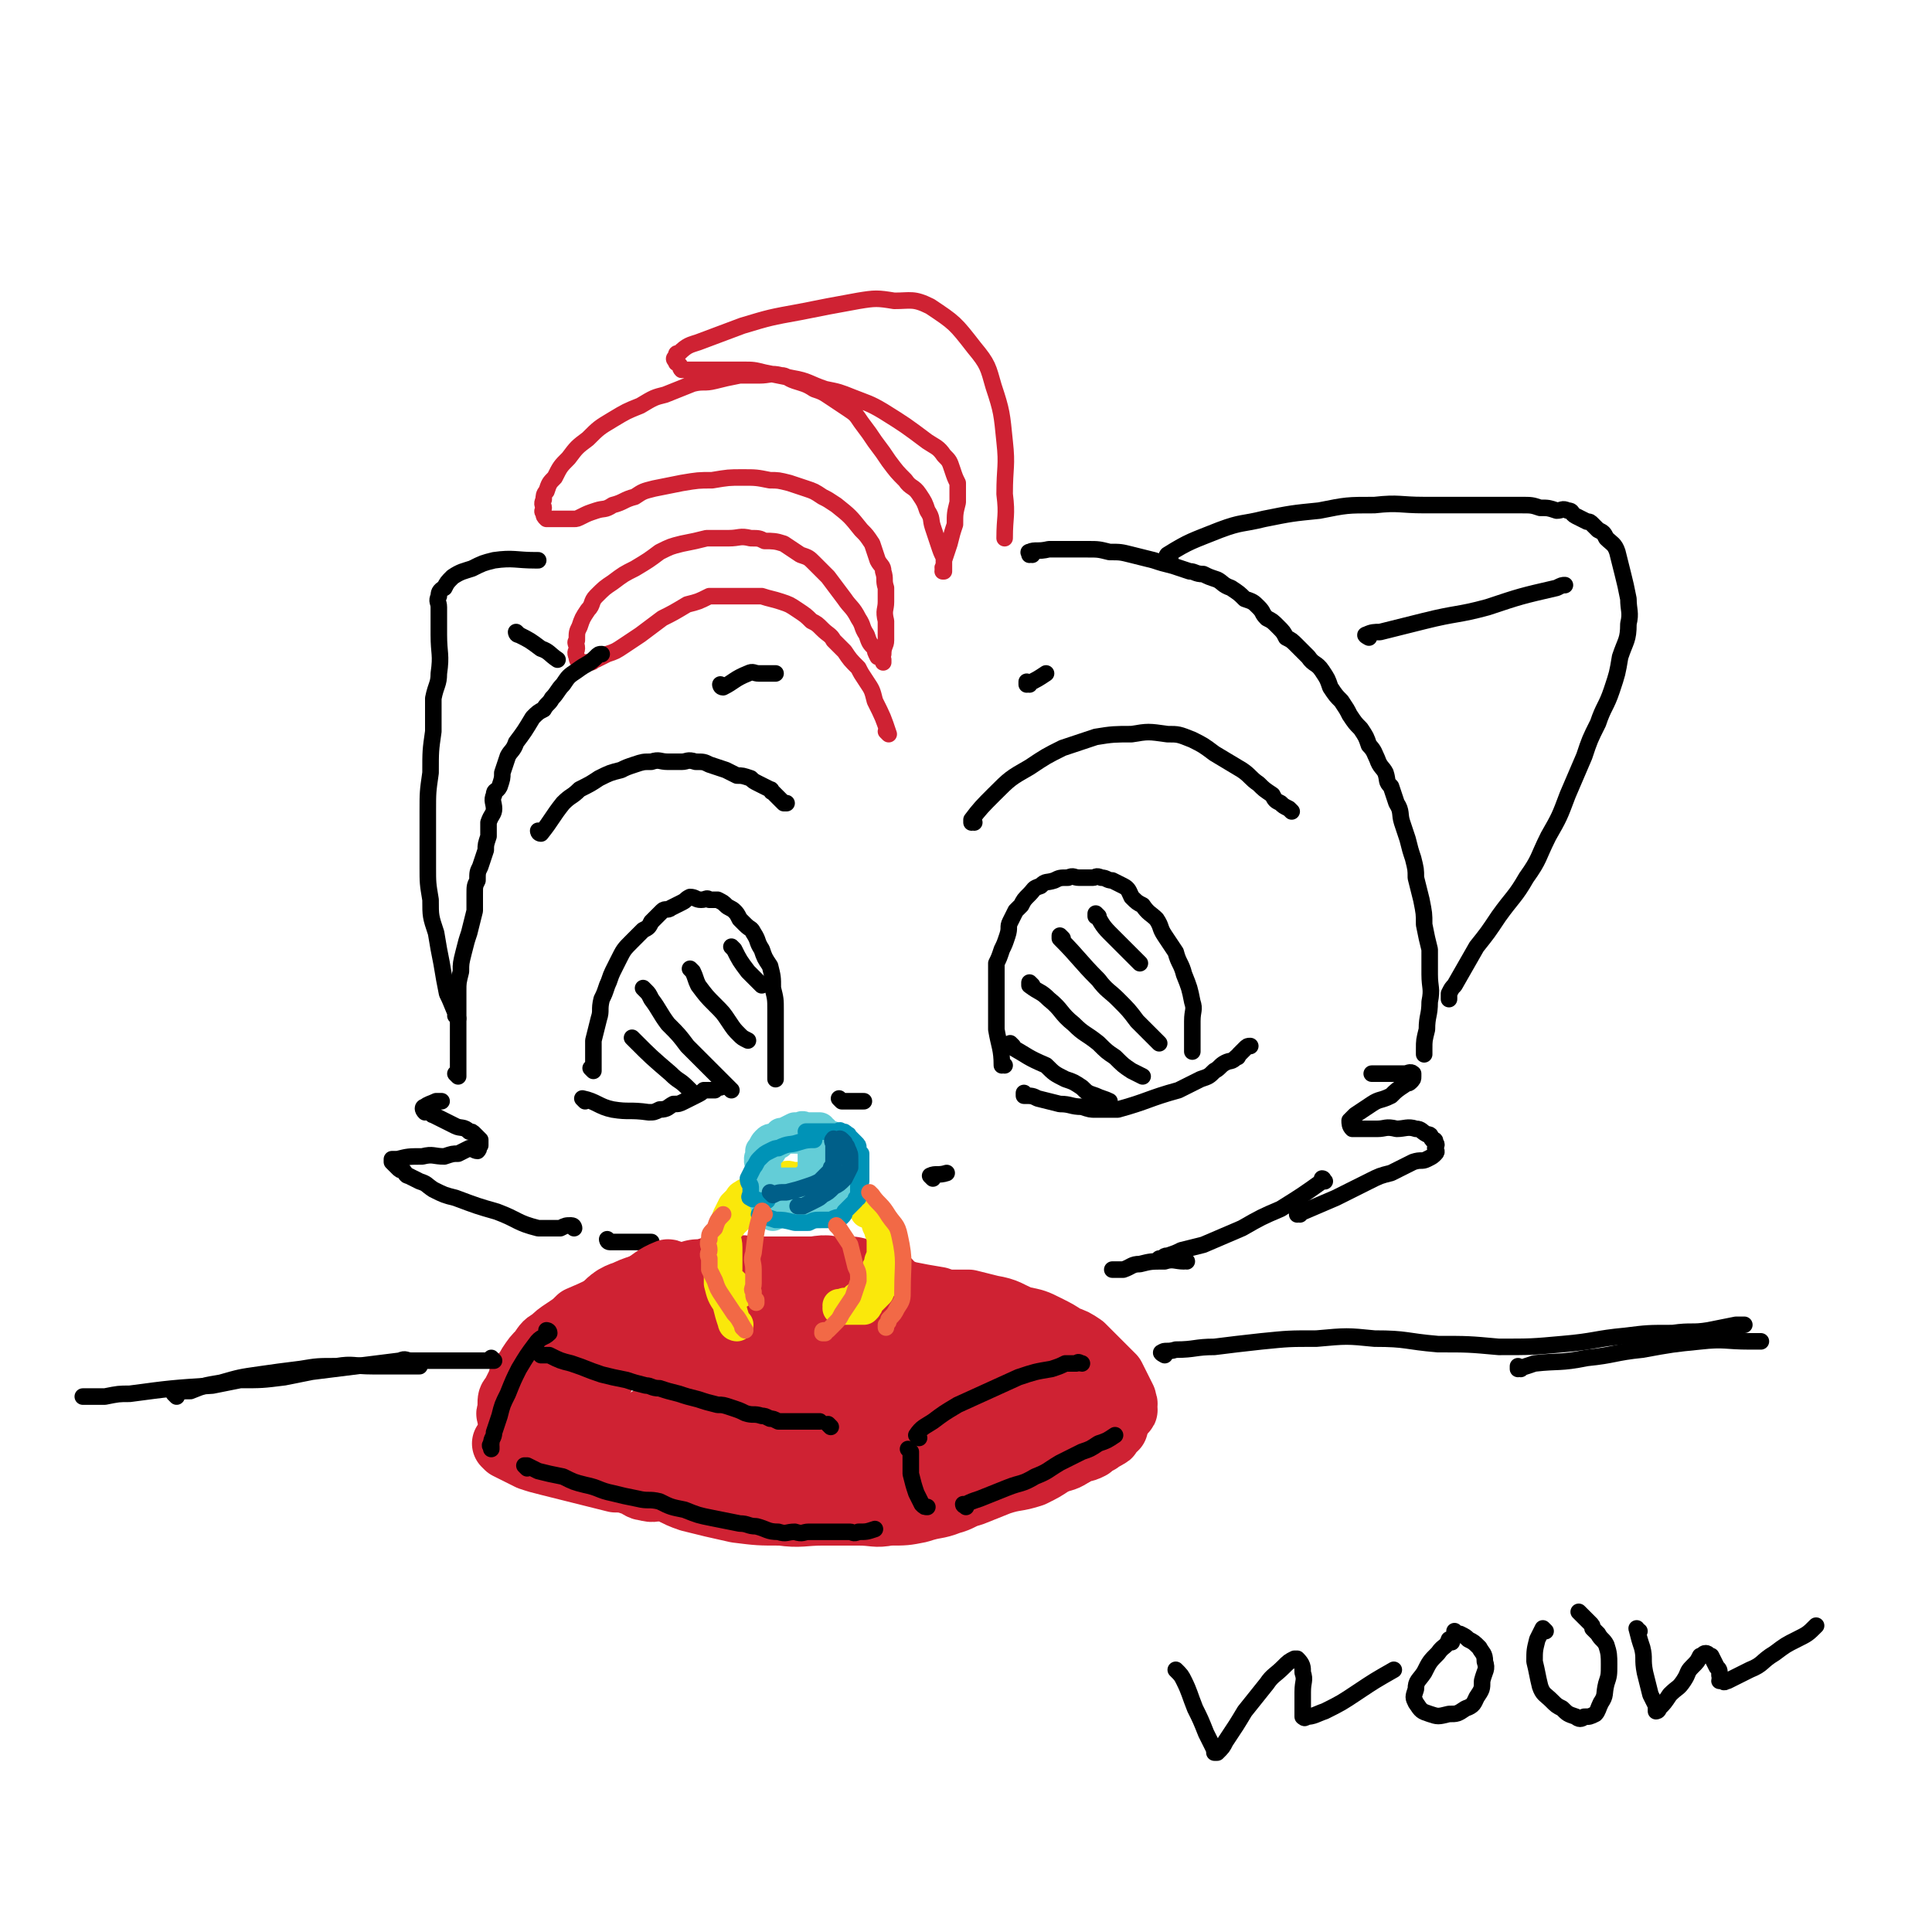 <svg viewBox='0 0 700 700' version='1.1' xmlns='http://www.w3.org/2000/svg' xmlns:xlink='http://www.w3.org/1999/xlink'><g fill='none' stroke='rgb(0,0,0)' stroke-width='6' stroke-linecap='round' stroke-linejoin='round'><path d='M353,298c0,0 -1,-1 -1,-1 0,0 0,0 0,1 0,0 0,0 0,0 1,0 0,0 0,-1 3,-4 4,-5 8,-9 6,-6 6,-6 13,-10 6,-4 6,-4 12,-7 6,-2 6,-2 12,-4 6,-1 7,-1 13,-1 6,-1 6,-1 13,0 4,0 4,0 9,2 4,2 4,2 8,5 5,3 5,3 10,6 3,2 3,3 6,5 2,2 2,2 5,4 1,2 1,2 3,3 1,1 1,1 3,2 0,0 0,0 1,1 '/><path d='M372,397c0,0 -1,-1 -1,-1 0,0 0,0 0,1 0,0 0,0 0,0 3,0 3,0 5,1 4,1 4,1 8,2 4,0 4,1 8,1 3,1 3,1 5,1 4,0 4,0 8,0 11,-3 11,-4 22,-7 4,-2 4,-2 8,-4 3,-1 3,-1 5,-3 2,-1 2,-2 4,-3 2,-1 2,0 4,-2 1,0 0,0 1,-1 1,-1 1,-1 2,-2 1,-1 1,-1 2,-1 '/><path d='M364,386c0,0 -1,-1 -1,-1 0,0 1,1 0,1 0,-6 -1,-7 -2,-13 0,-4 0,-4 0,-7 0,-3 0,-3 0,-6 0,-3 0,-3 0,-6 0,-2 0,-2 0,-5 1,-2 1,-2 2,-5 1,-2 1,-2 2,-5 1,-3 0,-3 1,-5 1,-2 1,-2 2,-4 1,-1 1,-1 2,-2 1,-2 1,-2 3,-4 2,-2 1,-2 4,-3 2,-2 2,-1 5,-2 2,-1 2,-1 5,-1 2,-1 2,0 4,0 2,0 2,0 5,0 1,0 1,-1 3,0 2,0 2,1 4,1 2,1 2,1 4,2 2,1 2,2 3,4 2,2 2,2 4,3 2,3 3,3 5,5 2,3 1,3 3,6 2,3 2,3 4,6 1,4 2,4 3,8 2,5 2,5 3,10 1,3 0,3 0,7 0,3 0,3 0,6 0,2 0,2 0,3 0,1 0,1 0,2 '/><path d='M367,379c0,0 -1,-1 -1,-1 0,0 0,0 0,1 0,0 0,0 0,0 7,4 6,4 13,7 3,3 3,3 7,5 3,1 3,1 6,3 2,2 2,2 5,3 2,1 3,1 5,2 '/><path d='M374,357c0,0 -1,-1 -1,-1 0,0 0,0 0,1 0,0 0,0 0,0 4,3 4,2 7,5 5,4 4,5 9,9 4,4 4,3 9,7 3,3 3,3 6,5 3,3 3,3 6,5 2,1 2,1 4,2 '/><path d='M385,340c0,0 -1,-1 -1,-1 0,0 0,0 0,1 0,0 0,0 0,0 7,7 7,8 14,15 3,4 4,4 7,7 4,4 4,4 7,8 3,3 3,3 6,6 1,1 1,1 2,2 '/><path d='M398,332c0,0 -1,-1 -1,-1 0,0 0,0 0,1 0,0 0,0 0,0 1,0 0,-1 0,-1 2,3 2,4 5,7 4,4 4,4 8,8 1,1 1,1 3,3 '/><path d='M373,248c0,0 -1,-1 -1,-1 0,0 0,1 0,1 4,-2 4,-2 7,-4 '/><path d='M305,399c0,0 -1,-1 -1,-1 0,0 0,0 1,1 0,0 0,0 0,0 0,0 -1,-1 -1,-1 0,0 0,0 1,1 0,0 0,0 0,0 3,0 3,0 6,0 1,0 1,0 2,0 '/><path d='M212,399c0,0 -1,-1 -1,-1 0,0 0,0 1,1 0,0 0,0 0,0 0,0 -1,-1 -1,-1 5,1 6,3 11,4 6,1 6,0 13,1 2,0 2,0 4,-1 3,0 3,-1 5,-2 2,0 2,0 4,-1 2,-1 2,-1 4,-2 2,-1 2,-1 3,-2 2,0 2,0 4,0 1,-1 1,-1 2,-1 0,0 0,0 0,0 '/><path d='M196,302c0,0 -1,-1 -1,-1 0,0 0,0 1,1 0,0 0,0 0,0 0,0 -1,-1 -1,-1 0,0 0,1 1,1 4,-5 4,-6 8,-11 3,-3 3,-2 6,-5 4,-2 4,-2 7,-4 4,-2 4,-2 8,-3 2,-1 2,-1 5,-2 3,-1 3,-1 6,-1 3,-1 3,0 6,0 2,0 2,0 5,0 2,0 2,-1 5,0 3,0 3,0 5,1 3,1 3,1 6,2 2,1 2,1 4,2 2,0 2,0 5,1 1,1 1,1 3,2 2,1 2,1 4,2 1,0 0,1 1,1 1,1 1,1 2,2 1,1 1,1 2,2 0,0 0,0 1,0 '/><path d='M215,388c0,0 -1,-1 -1,-1 0,0 0,0 1,1 0,0 0,0 0,0 0,-6 0,-6 0,-11 1,-4 1,-4 2,-8 1,-3 0,-3 1,-7 1,-2 1,-2 2,-5 1,-2 1,-3 2,-5 1,-2 1,-2 2,-4 2,-4 2,-4 5,-7 2,-2 2,-2 4,-4 2,-1 2,-1 3,-3 2,-2 2,-2 4,-4 1,-1 2,0 3,-1 2,-1 2,-1 4,-2 2,-1 1,-1 3,-2 2,0 2,1 4,1 2,0 2,-1 3,0 2,0 2,0 3,0 2,1 2,1 3,2 1,1 2,1 3,2 1,1 1,1 2,3 1,1 1,1 2,2 2,2 2,1 3,3 2,3 1,3 3,6 1,3 1,3 3,6 1,4 1,4 1,8 1,4 1,4 1,8 0,5 0,5 0,10 0,4 0,4 0,8 0,3 0,3 0,5 0,1 0,1 0,2 0,0 0,0 0,0 '/><path d='M230,377c0,0 -1,-1 -1,-1 0,0 0,0 1,1 0,0 0,0 0,0 6,6 6,6 13,12 3,3 3,2 6,5 1,1 1,1 2,2 '/><path d='M234,359c0,0 -1,-1 -1,-1 0,0 0,0 1,1 1,1 1,1 2,3 3,4 3,5 6,9 4,4 4,4 7,8 4,4 4,4 8,8 2,2 2,2 4,4 2,2 2,2 4,4 '/><path d='M251,352c0,0 -1,-1 -1,-1 0,0 0,0 1,1 0,0 0,0 0,0 1,2 1,3 2,5 3,4 3,4 6,7 3,3 3,3 5,6 2,3 2,3 4,5 1,1 1,1 3,2 '/><path d='M266,344c0,0 -1,-1 -1,-1 0,0 0,0 1,1 2,4 2,4 5,8 2,2 2,2 5,5 '/><path d='M262,249c0,0 -1,-1 -1,-1 0,0 0,0 1,1 0,0 0,0 0,0 0,0 -1,-1 -1,-1 0,0 0,1 1,1 4,-2 4,-3 9,-5 2,-1 2,0 4,0 3,0 3,0 5,0 0,0 0,0 1,0 '/></g>
<g fill='none' stroke='rgb(207,34,51)' stroke-width='6' stroke-linecap='round' stroke-linejoin='round'><path d='M322,266c0,0 -1,-1 -1,-1 0,0 0,0 1,1 0,0 0,0 0,0 -2,-6 -2,-6 -5,-12 -1,-4 -1,-4 -3,-7 -2,-3 -2,-3 -3,-5 -3,-3 -3,-3 -5,-6 -2,-2 -2,-2 -4,-4 -1,-2 -2,-2 -4,-4 -2,-2 -2,-2 -4,-3 -2,-2 -2,-2 -5,-4 -3,-2 -3,-2 -6,-3 -3,-1 -4,-1 -7,-2 -3,0 -4,0 -7,0 -3,0 -3,0 -6,0 -3,0 -3,0 -6,0 -4,2 -4,2 -8,3 -5,3 -5,3 -9,5 -4,3 -4,3 -8,6 -3,2 -3,2 -6,4 -3,2 -3,2 -6,3 -2,1 -2,1 -4,2 -1,0 -1,1 -2,1 -1,0 -1,0 -2,0 -1,0 -1,0 -2,0 0,0 0,0 0,0 -1,-1 -1,-1 -1,-2 -1,-2 0,-2 0,-3 0,-2 -1,-2 0,-3 0,-3 0,-3 1,-5 1,-3 1,-3 3,-6 2,-2 1,-3 3,-5 3,-3 3,-3 6,-5 4,-3 4,-3 8,-5 5,-3 5,-3 9,-6 4,-2 4,-2 8,-3 5,-1 5,-1 9,-2 4,0 4,0 8,0 4,0 4,-1 8,0 3,0 3,0 5,1 3,0 4,0 7,1 3,2 3,2 6,4 3,1 3,1 5,3 3,3 3,3 5,5 3,4 3,4 6,8 2,3 3,3 5,7 2,3 1,3 3,6 1,3 1,3 3,5 0,1 0,1 1,3 1,0 1,0 2,1 0,1 0,1 0,1 0,0 0,0 0,0 0,-2 -1,-2 0,-3 0,-3 1,-3 1,-5 0,-4 0,-4 0,-7 -1,-4 0,-4 0,-7 0,-2 0,-2 0,-5 -1,-3 0,-3 -1,-6 0,-2 -1,-2 -2,-4 -1,-3 -1,-3 -2,-6 -2,-3 -2,-3 -4,-5 -4,-5 -4,-5 -9,-9 -3,-2 -3,-2 -5,-3 -3,-2 -3,-2 -6,-3 -3,-1 -3,-1 -6,-2 -4,-1 -4,-1 -7,-1 -5,-1 -5,-1 -10,-1 -5,0 -5,0 -11,1 -5,0 -5,0 -11,1 -5,1 -5,1 -10,2 -4,1 -4,1 -7,3 -4,1 -4,2 -8,3 -3,2 -3,1 -6,2 -3,1 -3,1 -5,2 -2,1 -2,1 -3,1 -2,0 -2,0 -3,0 -1,0 -1,0 -2,0 -1,0 -1,0 -2,0 -1,0 -1,0 -1,0 -1,0 -2,0 -2,0 -1,-1 -1,-1 -1,-2 -1,-1 0,-1 0,-2 0,-1 -1,-1 0,-3 0,-1 0,-2 1,-3 1,-3 1,-3 3,-5 2,-4 2,-4 5,-7 3,-4 3,-4 7,-7 4,-4 4,-4 9,-7 5,-3 5,-3 10,-5 5,-3 5,-3 9,-4 5,-2 5,-2 10,-4 4,-1 4,0 8,-1 4,-1 4,-1 9,-2 4,0 4,0 7,0 4,0 4,-1 8,0 2,0 2,1 5,2 3,1 4,1 7,3 3,1 3,1 6,3 3,2 3,2 6,4 3,2 3,2 5,5 3,4 3,4 5,7 3,4 3,4 5,7 3,4 3,4 6,7 2,3 3,2 5,5 2,3 2,3 3,6 2,3 1,3 2,6 1,3 1,3 2,6 1,3 1,3 2,5 0,2 0,2 0,3 -1,1 0,1 0,2 0,0 0,0 0,0 0,0 -1,0 0,0 0,-2 0,-2 0,-4 1,-3 1,-3 2,-6 1,-4 1,-4 2,-7 0,-4 0,-4 1,-8 0,-3 0,-3 0,-7 -1,-2 -1,-2 -2,-5 -1,-3 -1,-3 -3,-5 -2,-3 -3,-3 -6,-5 -8,-6 -8,-6 -16,-11 -5,-3 -6,-3 -11,-5 -5,-2 -5,-2 -10,-3 -6,-2 -6,-3 -12,-4 -5,-1 -5,-1 -10,-2 -4,-1 -4,-1 -8,-1 -3,0 -3,0 -7,0 -3,0 -3,0 -6,0 -2,0 -2,0 -4,0 -1,0 -1,0 -3,0 -1,0 -1,0 -2,0 -1,-1 0,-1 -1,-2 -1,-1 -1,0 -1,-1 -1,-1 -1,-1 0,-2 0,-1 0,-1 1,-1 3,-3 4,-3 7,-4 8,-3 8,-3 16,-6 10,-3 10,-3 21,-5 10,-2 10,-2 21,-4 6,-1 7,-1 13,0 6,0 7,-1 13,2 9,6 9,6 16,15 5,6 5,7 7,14 3,9 3,10 4,20 1,9 0,9 0,19 1,8 0,8 0,16 '/></g>
<g fill='none' stroke='rgb(0,0,0)' stroke-width='6' stroke-linecap='round' stroke-linejoin='round'><path d='M338,427c0,0 -1,-1 -1,-1 0,0 0,0 1,1 0,0 0,0 0,0 0,0 -1,-1 -1,-1 2,-1 3,0 6,-1 '/><path d='M208,445c0,0 0,-1 -1,-1 -2,0 -2,0 -4,1 -4,0 -4,0 -8,0 -8,-2 -7,-3 -15,-6 -7,-2 -7,-2 -15,-5 -4,-1 -4,-1 -8,-3 -3,-2 -2,-2 -5,-3 -2,-1 -2,-1 -4,-2 -1,0 -1,-1 -2,-2 -1,0 -1,0 -2,-1 -1,-1 -1,-1 -2,-2 0,0 0,-1 0,-1 1,0 1,0 2,0 4,-1 4,-1 9,-1 4,-1 4,0 8,0 3,-1 3,-1 5,-1 2,-1 2,-1 4,-2 1,0 2,1 3,1 1,-1 0,-1 1,-2 0,-1 0,-1 0,-2 -1,-1 -1,-1 -2,-2 -1,-1 -1,-1 -2,-1 -2,-2 -3,-1 -5,-2 -2,-1 -2,-1 -4,-2 -2,-1 -2,-1 -4,-2 -1,0 0,-1 -1,-2 -1,0 -2,1 -2,1 -1,-1 -1,-2 0,-2 1,-1 2,-1 4,-2 1,0 1,0 2,0 '/><path d='M471,440c0,0 -1,-1 -1,-1 0,0 0,0 0,1 0,0 0,0 0,0 1,0 0,-1 0,-1 0,0 0,0 0,1 0,0 0,0 0,0 7,-3 7,-3 14,-6 6,-3 6,-3 12,-6 4,-2 4,-2 8,-3 4,-2 4,-2 8,-4 3,-1 3,0 5,-1 2,-1 2,-1 3,-2 1,-1 0,-1 0,-2 0,-1 1,-1 0,-2 0,-1 0,-1 -1,-1 -1,-1 0,-2 -2,-2 -2,-1 -2,-2 -4,-2 -3,-1 -4,0 -7,0 -4,-1 -4,0 -7,0 -2,0 -2,0 -4,0 -2,0 -2,0 -3,0 -1,0 -1,0 -2,0 -1,-1 -1,-2 -1,-3 1,-1 1,-1 2,-2 3,-2 3,-2 6,-4 3,-2 3,-1 7,-3 2,-2 2,-2 5,-4 1,-1 1,0 2,-1 1,-1 1,-1 1,-2 0,-1 0,-1 0,-1 -1,-1 -2,0 -3,0 -3,0 -3,0 -7,0 -2,0 -2,0 -3,0 -1,0 -1,0 -2,0 '/><path d='M166,390c0,0 -1,-1 -1,-1 0,0 1,0 1,1 0,0 0,0 0,0 0,-6 0,-6 0,-12 0,-3 0,-3 0,-6 0,-2 0,-2 0,-5 0,-4 0,-4 0,-8 0,-3 0,-3 1,-7 0,-3 0,-3 1,-7 1,-4 1,-4 2,-7 1,-4 1,-4 2,-8 0,-3 0,-3 0,-6 0,-3 0,-3 1,-5 0,-3 0,-3 1,-5 1,-3 1,-3 2,-6 0,-2 0,-2 1,-5 0,-3 0,-3 0,-5 1,-3 2,-3 2,-5 0,-2 -1,-3 0,-5 0,-2 1,-1 2,-3 1,-3 1,-3 1,-5 1,-3 1,-3 2,-6 1,-2 2,-2 3,-5 3,-4 3,-4 6,-9 2,-2 2,-2 4,-3 1,-2 2,-2 3,-4 2,-2 2,-3 4,-5 2,-3 2,-3 5,-5 4,-3 4,-2 7,-5 1,-1 1,-1 2,-1 '/><path d='M374,201c0,0 -1,-1 -1,-1 0,0 0,1 0,1 0,0 0,0 0,0 1,0 -1,-1 0,-1 2,-1 3,0 7,-1 3,0 3,0 6,0 4,0 4,0 8,0 4,0 4,0 8,1 4,0 4,0 8,1 4,1 4,1 8,2 3,1 3,1 7,2 3,1 3,1 6,2 2,0 2,1 5,1 2,1 2,1 5,2 2,1 2,2 5,3 3,2 3,2 5,4 3,1 3,1 5,3 2,2 1,2 3,4 2,1 2,1 4,3 2,2 2,2 3,4 2,1 2,1 4,3 2,2 2,2 4,4 2,3 3,2 5,5 2,3 2,3 3,6 2,3 2,3 4,5 2,3 2,3 3,5 2,3 2,3 4,5 2,3 2,3 3,6 2,2 2,3 3,5 1,3 2,3 3,5 1,3 0,3 2,5 1,3 1,3 2,6 2,3 1,4 2,7 1,3 1,3 2,6 1,4 1,4 2,7 1,4 1,4 1,7 1,4 1,4 2,8 1,5 1,5 1,9 1,5 1,5 2,9 0,5 0,5 0,9 0,5 1,5 0,10 0,5 -1,5 -1,10 -1,4 -1,4 -1,7 0,1 0,1 0,2 '/><path d='M424,202c0,0 -1,-1 -1,-1 0,0 0,1 0,1 0,0 0,0 0,0 1,0 -1,0 0,-1 8,-5 9,-5 19,-9 8,-3 8,-2 16,-4 10,-2 10,-2 20,-3 10,-2 10,-2 20,-2 9,-1 9,0 18,0 7,0 7,0 15,0 6,0 6,0 11,0 5,0 5,0 9,0 4,0 4,0 7,1 3,0 3,0 6,1 2,0 2,-1 4,0 2,0 1,1 3,2 2,1 2,1 4,2 1,0 1,0 2,1 1,1 1,1 2,2 2,1 2,1 3,3 2,2 3,2 4,5 1,4 1,4 2,8 1,4 1,4 2,9 0,4 1,5 0,9 0,6 -1,6 -3,12 -1,6 -1,6 -3,12 -2,6 -3,6 -5,12 -3,6 -3,6 -5,12 -3,7 -3,7 -6,14 -3,8 -3,8 -7,15 -4,8 -3,8 -8,15 -4,7 -5,7 -10,14 -4,6 -4,6 -8,11 -4,7 -4,7 -8,14 -1,1 -1,1 -2,3 0,1 0,1 0,2 '/><path d='M166,369c0,0 -1,-1 -1,-1 0,0 1,1 1,1 -2,-4 -2,-5 -4,-9 -1,-5 -1,-5 -2,-11 -1,-5 -1,-5 -2,-11 -2,-6 -2,-6 -2,-12 -1,-6 -1,-6 -1,-12 0,-5 0,-5 0,-10 0,-5 0,-5 0,-10 0,-7 0,-7 1,-14 0,-8 0,-8 1,-15 0,-6 0,-6 0,-12 1,-5 2,-5 2,-9 1,-7 0,-7 0,-14 0,-3 0,-3 0,-5 0,-3 0,-3 0,-5 0,-2 -1,-2 0,-4 0,-1 0,-2 2,-3 1,-2 1,-2 3,-4 3,-2 4,-2 7,-3 4,-2 4,-2 8,-3 7,-1 8,0 15,0 0,0 0,0 1,0 '/><path d='M496,231c0,0 -2,-1 -1,-1 2,-1 3,-1 5,-1 8,-2 8,-2 16,-4 12,-3 12,-2 23,-5 12,-4 12,-4 25,-7 2,-1 2,-1 3,-1 '/><path d='M188,230c0,0 -1,-1 -1,-1 0,0 0,1 1,1 4,2 4,2 8,5 3,1 3,2 6,4 '/><path d='M221,450c0,0 -1,-1 -1,-1 0,0 0,1 1,1 5,0 5,0 11,0 2,0 2,0 4,0 '/></g>
<g fill='none' stroke='rgb(207,34,51)' stroke-width='40' stroke-linecap='round' stroke-linejoin='round'><path d='M316,470c0,0 -1,-1 -1,-1 0,0 1,1 1,1 -4,-1 -4,-1 -8,-2 -3,0 -3,0 -7,0 -3,-1 -3,0 -7,0 -3,0 -3,0 -7,0 -3,0 -3,0 -7,0 -3,0 -3,0 -7,0 -3,0 -3,-1 -7,0 -3,0 -3,0 -7,0 -3,1 -3,1 -6,1 -3,1 -3,1 -6,2 -4,1 -4,1 -7,2 -2,0 -2,1 -5,1 -3,1 -3,1 -5,2 -3,1 -3,1 -5,3 -3,3 -3,3 -6,6 -2,2 -2,2 -4,4 -2,2 -1,2 -3,3 0,1 -1,0 -1,1 '/><path d='M210,497c0,0 -1,-1 -1,-1 0,0 0,0 1,1 0,0 0,0 0,0 -2,2 -2,2 -4,4 -3,4 -3,4 -7,7 -1,1 -1,1 -2,2 0,0 0,0 1,1 0,0 0,0 1,1 '/></g>
<g fill='none' stroke='rgb(207,34,51)' stroke-width='24' stroke-linecap='round' stroke-linejoin='round'><path d='M243,462c0,0 -1,-1 -1,-1 0,0 0,0 1,1 0,0 0,0 0,0 0,0 0,-1 -1,-1 -5,2 -5,3 -10,6 -4,2 -4,2 -8,4 -7,4 -7,4 -14,7 -2,2 -2,2 -5,4 -3,2 -3,2 -5,4 -2,1 -2,1 -4,4 -2,2 -2,2 -4,5 -1,2 -1,2 -3,4 0,2 0,2 -1,3 -1,2 -1,2 -2,4 -1,1 -1,1 -1,3 0,1 0,1 0,2 0,1 -1,1 0,2 1,1 1,1 3,2 0,0 0,0 1,1 '/><path d='M184,524c0,0 -1,-1 -1,-1 0,0 0,0 1,1 4,2 4,2 8,4 3,1 3,1 7,2 4,1 4,1 8,2 4,1 4,1 8,2 4,1 4,1 8,2 3,0 3,0 6,1 3,1 3,2 5,2 3,1 3,0 6,0 3,1 2,1 5,1 4,1 4,0 7,0 3,0 3,0 6,0 3,0 3,0 6,0 2,0 2,0 4,0 2,0 2,1 4,0 3,0 3,0 5,0 5,-1 5,-1 10,-3 '/><path d='M298,462c0,0 -1,-1 -1,-1 0,0 0,0 1,1 0,0 0,0 0,0 6,1 6,1 12,2 4,1 4,1 8,2 5,1 5,1 11,3 5,1 5,1 11,2 4,2 4,2 9,3 3,1 3,1 7,2 3,1 3,1 6,2 2,0 2,0 3,1 1,1 1,1 2,2 0,0 0,0 0,1 '/><path d='M281,531c0,0 -1,-1 -1,-1 0,0 0,0 1,0 0,0 0,0 0,0 0,1 -1,0 -1,0 3,1 4,2 8,3 2,1 2,0 5,1 10,2 10,2 20,4 4,1 3,2 7,2 4,0 4,0 9,-1 4,0 4,1 8,0 4,0 4,0 8,-1 4,-1 4,-1 7,-2 4,-1 4,-1 7,-2 4,-1 4,0 8,-1 4,-1 3,-1 7,-2 3,-1 3,-1 6,-2 3,-1 3,-1 6,-2 3,-1 3,0 5,-2 2,0 2,0 4,-1 1,-1 1,-1 3,-2 1,-1 2,-1 3,-2 1,0 1,-1 1,-2 1,0 1,0 2,-1 0,0 0,0 0,0 '/><path d='M327,472c0,0 -1,-1 -1,-1 0,0 0,0 1,1 0,0 0,0 0,0 0,0 -1,-1 -1,-1 0,0 0,1 1,1 2,0 2,0 5,0 5,0 5,-1 9,0 5,0 5,0 10,0 4,1 4,1 8,2 6,1 6,2 11,4 5,1 5,1 9,3 4,2 4,2 7,4 3,1 3,1 6,3 2,2 2,2 4,4 1,1 1,1 3,3 2,2 2,2 4,4 1,2 1,2 2,4 1,2 1,2 2,4 0,1 0,1 0,1 1,1 0,1 0,2 0,0 0,0 0,1 0,0 0,0 0,0 1,0 0,-1 0,-1 0,0 0,0 0,1 0,0 0,0 0,0 1,0 0,-1 0,-1 0,0 -1,0 -1,1 -1,0 -1,0 -2,1 -2,1 -2,1 -5,1 -3,2 -3,1 -7,2 -5,1 -5,1 -10,2 -6,1 -6,1 -13,2 -9,1 -9,1 -18,1 -9,1 -9,2 -18,2 -10,1 -10,1 -19,2 -10,0 -10,0 -19,0 -7,-1 -7,-1 -15,-2 -5,-1 -5,-1 -9,-2 -3,-1 -3,-1 -6,-1 -1,0 -2,0 -3,0 0,-2 0,-4 2,-5 7,-4 8,-4 17,-6 13,-3 13,-3 26,-4 11,-1 11,0 22,0 6,-1 6,0 13,0 3,0 3,0 6,0 1,0 1,0 3,0 0,0 1,-1 1,0 -1,0 -2,0 -3,0 -5,2 -5,3 -10,5 -11,4 -11,4 -22,7 -13,3 -13,3 -27,5 -10,1 -10,1 -21,1 -9,1 -9,1 -19,1 -6,-1 -6,-1 -13,-2 -2,0 -2,-1 -5,-2 -2,0 -2,0 -4,0 -1,-1 -1,0 -2,0 -1,0 -1,0 -2,0 -1,0 -1,0 -1,0 -1,0 -2,-1 -2,0 0,0 0,0 0,0 0,2 0,2 1,3 1,3 1,3 3,5 2,3 2,3 5,5 4,3 4,3 8,5 6,3 6,4 12,6 8,2 8,2 17,4 8,1 8,1 16,1 7,1 8,0 15,0 7,0 7,0 13,0 6,0 6,1 11,0 6,0 6,0 11,-1 6,-2 6,-1 11,-3 4,-1 4,-2 8,-3 5,-2 5,-2 10,-4 6,-2 6,-1 12,-3 4,-2 4,-2 7,-4 4,-2 4,-1 7,-3 2,-2 2,-2 4,-4 1,-1 2,-1 3,-1 2,-1 2,-1 4,-2 2,-1 1,-2 3,-3 1,-1 1,-1 2,-2 0,0 0,-1 0,-1 1,-1 1,-1 1,-2 0,0 0,0 0,0 0,0 0,0 0,0 1,0 0,-1 0,-1 0,0 0,0 0,1 -2,0 -2,0 -3,0 -4,1 -4,1 -8,2 -5,1 -5,1 -11,3 -7,1 -7,1 -14,2 -8,2 -8,2 -17,3 -9,1 -9,1 -19,2 -12,0 -12,0 -23,1 -11,0 -11,0 -23,0 -9,-1 -9,-1 -17,-2 -8,-1 -8,-1 -16,-2 -8,-1 -8,-1 -16,-1 -1,-1 -2,0 -3,-1 -1,-1 -2,-1 -2,-2 1,-1 1,-2 3,-3 10,-4 10,-4 21,-8 14,-4 15,-3 29,-7 14,-3 14,-3 27,-5 12,-2 12,-2 24,-3 5,0 5,0 11,1 2,0 2,0 5,0 1,0 1,0 2,0 0,0 0,0 0,0 -2,1 -2,1 -4,2 -8,4 -8,5 -17,8 -11,3 -11,4 -22,5 -14,2 -14,2 -28,2 -10,-1 -10,-1 -19,-2 -6,-1 -6,-1 -11,-2 -3,-1 -4,-1 -6,-2 -1,0 -2,0 -2,-2 -1,-1 -1,-1 0,-2 6,-4 6,-4 13,-7 10,-4 11,-5 22,-7 16,-2 17,0 33,0 14,-1 14,-1 28,0 9,0 9,0 18,1 6,1 6,1 12,2 2,0 2,0 4,0 0,-1 1,-1 0,0 0,0 -1,0 -2,0 -5,1 -5,2 -10,2 -10,2 -10,2 -20,3 -13,0 -13,0 -26,0 -10,-1 -10,-1 -20,-2 -8,-1 -8,-1 -16,-2 -4,0 -4,0 -8,0 -2,-1 -2,0 -4,0 -1,0 -1,0 -2,0 0,0 0,0 0,0 3,0 3,-1 6,0 6,0 6,1 12,1 7,1 7,1 14,2 4,1 4,1 9,2 3,0 3,0 5,1 1,0 1,-1 1,0 -4,0 -5,0 -10,1 -10,2 -10,1 -20,3 -10,2 -10,1 -20,4 -6,1 -7,1 -13,3 -4,3 -6,2 -8,6 -3,7 -1,8 -3,16 '/><path d='M337,497c0,0 -1,-1 -1,-1 0,0 0,0 1,1 0,0 0,0 0,0 0,0 -1,-1 -1,-1 1,-1 2,0 4,-1 5,-1 5,-1 9,-2 6,-1 6,-1 13,-2 5,0 5,-1 10,-1 3,-1 3,0 7,0 1,0 1,0 3,0 1,0 2,-1 2,0 0,0 -1,0 -2,1 -2,1 -2,2 -4,4 -3,2 -3,2 -6,5 -3,3 -3,3 -7,5 -5,3 -5,3 -11,6 -3,1 -3,1 -6,2 -1,1 -1,1 -3,2 -1,0 -1,0 -2,0 0,0 -1,0 -1,0 2,0 3,0 7,0 6,-1 6,-1 12,-2 5,0 5,0 11,0 3,-1 3,-1 7,-2 2,0 2,0 4,1 2,0 2,0 4,0 0,0 0,0 0,1 '/></g>
<g fill='none' stroke='rgb(0,0,0)' stroke-width='6' stroke-linecap='round' stroke-linejoin='round'><path d='M199,483c0,0 -1,-1 -1,-1 0,0 1,0 1,1 -2,2 -3,1 -5,4 -3,4 -3,4 -6,9 -2,4 -2,4 -4,9 -2,4 -2,4 -3,8 -1,3 -1,3 -2,6 0,2 -1,2 -1,4 -1,1 0,1 0,1 0,0 0,0 0,1 '/><path d='M196,491c0,0 -1,-1 -1,-1 0,0 0,0 1,1 0,0 0,0 0,0 2,0 2,0 3,0 4,2 4,2 8,3 6,2 5,2 11,4 4,1 4,1 9,2 3,1 3,1 7,2 2,0 2,1 5,1 3,1 3,1 7,2 3,1 3,1 7,2 3,1 3,1 7,2 2,0 2,0 5,1 3,1 3,1 5,2 3,1 3,0 6,1 1,0 1,0 3,1 1,0 1,0 3,1 2,0 2,0 3,0 1,0 1,0 2,0 2,0 2,0 4,0 1,0 1,0 3,0 1,0 1,0 3,0 '/><path d='M191,532c0,0 -1,-1 -1,-1 0,0 0,0 1,0 2,1 2,1 4,2 4,1 4,1 9,2 4,2 4,2 8,3 5,1 5,2 10,3 4,1 4,1 9,2 4,1 4,0 8,1 4,2 4,2 9,3 5,2 5,2 10,3 5,1 5,1 10,2 3,0 3,1 6,1 4,1 4,2 8,2 3,1 3,0 6,0 3,1 3,0 5,0 3,0 3,0 6,0 2,0 2,0 5,0 2,0 2,0 4,0 1,0 1,1 3,0 3,0 3,0 6,-1 '/><path d='M301,517c0,0 -1,-1 -1,-1 0,0 0,0 1,1 0,0 0,0 0,0 '/><path d='M330,526c0,0 -1,-1 -1,-1 0,0 0,0 1,1 0,0 0,0 0,0 0,4 0,4 0,8 1,4 1,4 2,7 1,2 1,2 2,4 1,1 1,1 2,1 '/><path d='M333,521c0,0 -1,-1 -1,-1 0,0 0,0 1,1 0,0 0,0 0,0 0,0 -1,-1 -1,-1 2,-3 3,-3 6,-5 4,-3 4,-3 9,-6 11,-5 11,-5 22,-10 6,-2 6,-2 12,-3 3,-1 3,-1 5,-2 2,0 2,0 4,0 1,-1 1,0 2,0 '/><path d='M350,546c0,0 -1,-1 -1,-1 0,0 0,1 1,0 2,-1 2,-1 5,-2 5,-2 5,-2 10,-4 5,-2 5,-1 10,-4 5,-2 4,-2 9,-5 4,-2 4,-2 8,-4 3,-1 3,-1 6,-3 3,-1 3,-1 6,-3 '/></g>
<g fill='none' stroke='rgb(250,232,11)' stroke-width='12' stroke-linecap='round' stroke-linejoin='round'><path d='M267,480c0,0 -1,-1 -1,-1 0,0 0,0 1,1 0,0 0,0 0,0 0,0 -1,-1 -1,-1 0,0 0,0 1,1 0,0 0,0 0,0 0,0 -1,0 -1,-1 -1,-3 -1,-3 -2,-7 -2,-3 -2,-3 -3,-7 0,-2 0,-2 0,-5 -1,-1 0,-1 0,-3 0,-2 0,-2 0,-4 0,-1 -1,-1 0,-3 0,-2 0,-2 1,-4 1,-2 2,-1 3,-3 2,-2 2,-2 4,-4 2,-1 1,-2 3,-3 2,-1 2,-1 4,-2 2,0 2,0 3,-1 2,-1 2,-1 4,-2 1,-1 2,0 3,0 2,-1 2,0 4,0 2,0 2,0 4,0 2,0 2,0 4,0 2,0 2,0 3,0 2,0 2,-1 4,0 1,0 1,0 2,1 1,0 1,0 2,1 1,1 1,1 2,2 1,1 1,1 2,2 1,1 1,1 1,2 1,0 1,0 2,1 1,1 1,1 2,2 0,1 0,2 1,3 0,1 0,1 1,3 0,0 0,0 0,1 0,2 0,2 0,3 0,1 0,1 0,3 -1,2 -1,2 -1,3 -1,2 -1,2 -2,4 -1,2 -1,2 -2,3 -1,2 -1,2 -2,3 0,1 -1,1 -1,2 -1,0 -1,0 -2,1 -1,1 -1,1 -2,2 -1,0 -1,0 -2,0 0,0 0,-1 0,0 -1,0 0,0 0,1 0,0 0,0 0,0 -1,0 -1,0 -2,0 0,0 1,0 1,0 0,0 0,0 0,0 0,0 -1,-1 -1,-1 0,0 0,0 1,1 0,0 0,0 0,0 0,0 -1,-1 -1,-1 0,0 0,0 1,1 0,0 0,0 0,0 0,0 0,0 1,0 1,0 1,0 2,0 1,0 1,0 3,0 1,0 1,0 2,0 1,-1 1,-1 1,-2 1,-1 1,-1 2,-2 1,-1 1,-1 2,-2 0,-1 0,-1 1,-2 0,0 0,0 1,-1 0,-1 0,-1 0,-2 0,-1 0,-1 0,-2 0,-1 0,-1 0,-2 0,-1 0,-1 0,-3 0,-1 0,-1 0,-3 0,-1 0,-1 0,-2 0,-1 0,-1 0,-2 0,-1 0,-1 0,-2 0,-2 0,-2 0,-3 -1,-1 -1,-1 -2,-2 -1,-1 -1,-1 -2,-2 0,0 0,0 -1,-1 -1,-1 -1,-1 -2,-2 -1,-1 -1,-1 -2,-2 -1,-1 -1,-1 -2,-1 0,-1 0,-2 -1,-2 -2,-1 -2,-1 -4,-2 -1,-1 -1,-1 -3,-2 -1,-1 -1,-1 -3,-2 -1,0 -2,1 -3,1 -2,0 -2,0 -4,0 -2,0 -2,0 -3,0 -2,0 -2,-1 -4,0 -2,0 -2,0 -3,1 -2,0 -2,0 -4,1 -2,1 -2,1 -3,2 -2,1 -2,1 -4,2 -1,1 -1,0 -2,2 -1,1 -1,1 -2,2 -1,2 -1,2 -2,4 -1,3 -1,3 -2,5 0,3 1,3 1,6 0,2 0,2 0,5 0,2 0,2 0,3 0,2 -1,2 0,3 0,1 1,1 2,2 1,1 1,1 2,2 0,0 0,0 1,1 '/></g>
<g fill='none' stroke='rgb(99,205,215)' stroke-width='12' stroke-linecap='round' stroke-linejoin='round'><path d='M280,440c0,0 -1,-1 -1,-1 0,0 1,1 1,1 -1,-1 -1,-2 -2,-3 -1,-3 -1,-3 -2,-7 0,-1 0,-2 1,-4 0,-1 0,-1 0,-2 0,-1 0,-1 0,-2 0,-1 -1,-1 0,-2 0,-1 0,-1 1,-2 0,0 0,-1 1,-1 0,-1 0,-1 1,-2 1,-1 1,-1 2,-2 1,-1 0,-1 1,-2 0,0 1,1 2,1 0,0 0,0 1,0 1,0 1,0 1,0 1,0 1,0 2,0 1,0 1,-1 2,0 0,0 1,0 1,0 1,1 1,1 1,1 1,1 1,1 2,2 0,1 0,1 0,2 0,0 0,0 0,1 0,1 0,1 0,1 0,1 0,1 0,2 0,1 0,1 0,2 0,0 0,0 0,1 -1,1 0,1 -1,2 -1,1 -1,1 -2,2 0,0 -1,0 -1,1 -1,0 -1,0 -2,0 -1,0 -1,0 -2,0 -1,0 -1,0 -2,0 -1,0 -1,0 -1,0 -1,0 -1,0 -2,0 -1,0 -1,0 -2,0 -1,0 -1,0 -2,0 -1,-1 -1,-1 -1,-1 -1,-1 -1,-1 -1,-2 -1,-1 0,-1 0,-2 0,-1 0,-1 0,-2 0,-1 0,-1 0,-1 0,-1 -1,-1 0,-2 0,-1 0,-1 0,-2 1,-1 1,-2 2,-3 1,-1 1,-1 3,-1 1,-1 1,-1 3,-2 2,-1 2,-1 4,-2 1,0 1,0 2,0 1,-1 1,0 2,0 1,0 1,0 1,0 1,0 1,0 2,0 1,0 1,0 2,0 0,0 0,1 1,1 0,1 0,1 0,1 1,1 1,1 2,2 0,1 -1,1 0,2 0,1 0,1 1,2 0,1 0,1 0,1 0,1 0,1 0,2 0,1 0,1 0,2 0,2 0,2 0,3 0,1 0,1 0,1 -1,1 -1,1 -1,2 -1,1 -1,1 -2,2 -1,1 -1,1 -2,2 0,0 0,0 -1,1 -1,0 -1,-1 -2,0 -1,0 -1,0 -2,1 -1,0 -1,0 -2,0 0,0 0,0 -1,0 -1,0 -1,0 -1,0 -1,0 -1,0 -1,0 0,0 0,0 -1,0 -1,0 -1,0 -1,0 -1,0 -1,0 -2,0 -1,0 -1,0 -2,0 -1,0 -1,0 -2,0 -1,-1 -1,-2 -1,-3 -1,-1 -1,-1 -1,-2 -1,-1 0,-1 0,-2 0,-1 0,-1 0,-1 0,-1 0,-1 0,-2 0,-1 0,-1 0,-2 0,-1 -1,-1 0,-2 0,-1 0,-1 1,-1 0,-2 0,-2 1,-3 2,-1 2,-1 4,-2 1,-1 1,-1 3,-2 2,0 2,0 4,0 1,-1 1,0 3,0 2,0 2,0 3,0 1,0 1,0 2,0 1,0 1,0 2,0 1,0 1,0 1,0 0,0 0,0 1,0 0,0 0,0 1,1 1,1 1,1 2,2 1,1 1,0 1,1 2,2 2,2 3,4 0,1 0,1 0,2 -1,1 0,1 0,1 0,2 0,2 0,3 0,1 0,1 0,2 -1,1 -2,1 -3,2 0,1 0,1 -1,1 -1,1 -1,1 -2,2 -1,1 -1,1 -2,2 -1,1 -1,1 -3,2 -1,0 -1,0 -3,1 -2,0 -2,0 -4,0 -1,0 -1,0 -3,0 -1,0 -1,0 -1,0 -1,-1 -1,-1 -1,-1 '/></g>
<g fill='none' stroke='rgb(0,147,183)' stroke-width='6' stroke-linecap='round' stroke-linejoin='round'><path d='M276,441c0,0 -1,-1 -1,-1 0,0 0,0 1,1 2,0 2,0 5,1 3,0 3,0 7,1 2,0 2,0 5,0 2,-1 2,-1 5,-1 1,0 1,0 3,0 2,-1 2,-1 4,-1 1,-1 1,-1 1,-2 1,-1 1,-1 2,-2 1,-1 1,-1 2,-2 0,-1 0,-1 1,-1 0,-2 0,-2 0,-4 0,-1 0,-1 1,-2 0,-1 0,-1 0,-2 0,0 0,0 0,-1 0,-1 0,-1 0,-2 0,-1 0,-1 0,-2 0,-1 0,-1 0,-2 0,0 0,0 0,-1 -1,-1 -1,-1 -1,-2 0,-1 0,-1 -1,-2 -1,-1 -1,-1 -2,-2 -1,0 0,-1 -1,-1 -1,-1 -1,-1 -2,-1 -1,-1 -1,0 -2,0 -1,0 -1,0 -3,0 -1,0 -1,0 -1,0 -1,0 -1,0 -2,0 -1,0 -1,0 -2,0 -1,0 -1,0 -2,0 -1,0 -1,0 -1,0 0,0 0,0 0,0 '/><path d='M295,413c0,0 -1,-1 -1,-1 0,0 1,1 1,1 -2,0 -3,0 -6,1 -3,1 -3,0 -7,2 -1,0 -1,0 -3,1 -2,1 -2,1 -4,3 -1,1 -1,2 -2,3 -1,2 -1,2 -2,4 0,2 1,2 1,3 0,1 0,1 0,2 0,1 -1,2 0,2 1,1 1,0 3,1 1,0 1,0 3,0 '/></g>
<g fill='none' stroke='rgb(0,95,137)' stroke-width='6' stroke-linecap='round' stroke-linejoin='round'><path d='M280,433c0,0 -1,-1 -1,-1 0,0 0,0 1,1 0,0 0,0 0,0 2,-1 2,-1 5,-1 4,-1 4,-1 7,-2 3,-1 3,-1 5,-2 1,-1 1,-1 2,-2 1,-1 1,-1 2,-2 0,-1 0,-1 1,-2 0,-1 0,-1 0,-2 0,-1 0,-1 0,-2 0,-1 0,-1 0,-2 0,-1 0,-1 0,-1 0,-1 -1,-2 0,-2 0,-1 0,0 1,0 1,0 1,-1 2,0 0,0 0,0 1,1 0,1 1,1 1,2 1,2 1,2 1,4 0,1 0,2 0,3 -1,2 -1,2 -2,4 -2,2 -2,2 -4,3 -2,2 -2,2 -4,3 -1,1 -1,1 -3,2 -2,1 -2,1 -4,2 0,0 0,0 -1,0 -1,0 -1,0 -1,0 '/></g>
<g fill='none' stroke='rgb(242,105,70)' stroke-width='6' stroke-linecap='round' stroke-linejoin='round'><path d='M270,482c0,0 -1,-1 -1,-1 0,0 0,0 1,1 0,0 0,0 0,0 -2,-3 -2,-4 -4,-6 -2,-3 -2,-3 -4,-6 -2,-3 -2,-3 -3,-6 -1,-2 -1,-2 -2,-4 0,-2 0,-2 0,-4 -1,-2 0,-2 0,-3 0,-2 -1,-2 0,-4 0,-2 0,-2 2,-4 1,-3 1,-3 3,-5 '/><path d='M277,440c0,0 -1,-1 -1,-1 0,0 0,0 1,1 0,0 0,0 0,0 0,0 -1,-2 -1,-1 -2,6 -2,7 -3,15 -1,3 0,3 0,6 0,2 0,2 0,5 0,2 -1,2 0,3 0,2 0,2 1,3 0,0 0,0 0,1 '/><path d='M304,445c0,0 -1,-1 -1,-1 0,0 0,0 1,1 0,0 0,0 0,0 2,3 2,3 4,6 1,4 1,4 2,8 1,2 1,2 1,5 -1,3 -1,3 -2,6 -2,3 -2,3 -4,6 -1,2 -1,2 -3,4 -1,1 -1,1 -2,2 0,0 -1,0 -1,1 -1,0 -1,0 -1,0 0,-1 0,-1 1,-1 '/><path d='M316,433c0,0 -1,-1 -1,-1 0,0 0,0 1,1 0,0 0,0 0,0 2,3 3,3 5,6 3,5 4,4 5,9 2,9 1,10 1,19 0,4 0,4 -2,7 -1,2 -1,2 -3,4 0,1 0,1 -1,2 0,0 0,0 0,1 '/></g>
<g fill='none' stroke='rgb(0,0,0)' stroke-width='6' stroke-linecap='round' stroke-linejoin='round'><path d='M480,428c0,0 -1,-1 -1,-1 0,0 1,0 0,1 -7,5 -7,5 -15,10 -7,3 -7,3 -14,7 -7,3 -7,3 -14,6 -4,1 -4,1 -8,2 -2,1 -2,1 -5,2 -1,0 -1,0 -2,1 0,0 0,0 -1,0 '/><path d='M64,506c0,0 -1,-1 -1,-1 2,-1 3,-1 6,-1 5,-2 5,-2 11,-3 7,-2 7,-2 14,-3 7,-1 7,-1 15,-2 6,-1 6,-1 13,-1 6,-1 6,0 13,0 7,0 7,0 13,0 2,0 2,0 4,0 '/><path d='M422,491c0,0 -2,-1 -1,-1 1,-1 2,0 5,-1 7,0 7,-1 14,-1 8,-1 8,-1 17,-2 10,-1 10,-1 20,-1 11,-1 11,-1 21,0 12,0 11,1 23,2 11,0 11,0 22,1 12,0 12,0 23,-1 12,-1 12,-2 23,-3 8,-1 8,-1 17,-1 7,-1 7,0 13,-1 5,-1 5,-1 10,-2 2,0 2,0 3,0 '/><path d='M179,493c0,0 -1,-1 -1,-1 0,0 0,0 1,1 0,0 0,0 0,0 0,0 -1,-1 -1,-1 0,0 0,0 1,1 0,0 0,0 0,0 -5,0 -5,0 -10,0 -3,0 -3,0 -7,0 -3,0 -3,0 -7,0 -3,0 -3,0 -6,0 -2,0 -2,-1 -4,0 -16,2 -16,2 -32,4 -5,1 -5,1 -10,2 -8,1 -8,1 -16,1 -5,1 -5,1 -10,2 -15,1 -15,1 -30,3 -4,0 -4,0 -9,1 -3,0 -3,0 -5,0 -2,0 -2,0 -3,0 '/><path d='M551,496c0,0 -1,-1 -1,-1 0,0 0,1 0,1 3,-1 3,-1 6,-2 9,-1 9,0 19,-2 10,-1 10,-2 20,-3 11,-2 11,-2 21,-3 9,-1 9,0 18,0 2,0 2,0 4,0 '/><path d='M427,606c0,0 -1,-1 -1,-1 0,0 0,0 0,0 0,0 0,0 0,0 2,2 2,2 3,4 2,4 2,5 4,10 2,4 2,4 4,9 1,2 1,2 2,4 1,2 1,2 1,3 1,0 1,0 1,0 2,-2 2,-2 3,-4 4,-6 4,-6 7,-11 4,-5 4,-5 8,-10 2,-3 3,-3 6,-6 2,-2 2,-2 4,-3 0,0 1,0 1,0 2,2 2,3 2,5 1,3 0,3 0,7 0,2 0,2 0,5 0,2 0,2 0,4 0,0 1,1 1,0 3,0 4,-1 7,-2 6,-3 6,-3 12,-7 6,-4 6,-4 13,-8 '/><path d='M526,595c0,0 -1,-1 -1,-1 0,0 0,0 0,0 -1,3 -2,2 -4,5 -3,3 -3,3 -5,7 -2,3 -3,3 -3,6 -1,3 -1,3 0,5 2,3 2,3 5,4 3,1 3,1 7,0 3,0 3,0 6,-2 3,-1 3,-2 4,-4 2,-3 2,-3 2,-6 1,-4 2,-4 1,-7 0,-3 -1,-3 -2,-5 -2,-2 -2,-2 -4,-3 -1,-1 -1,-1 -3,-2 -1,0 -1,0 -2,-1 0,0 0,0 0,0 '/><path d='M560,591c0,0 -1,-1 -1,-1 0,0 0,0 0,0 0,0 0,0 0,0 -1,2 -1,2 -2,4 -1,4 -1,4 -1,8 1,4 1,5 2,9 1,3 2,3 4,5 2,2 2,2 4,3 2,2 2,2 5,3 1,1 2,1 3,0 2,0 2,0 4,-1 1,-1 1,-2 2,-4 2,-3 1,-3 2,-7 1,-3 1,-3 1,-7 0,-3 0,-4 -1,-7 -1,-2 -2,-2 -3,-4 -1,-1 -1,-1 -2,-2 0,-1 0,-1 -1,-2 -1,-1 -1,-1 -2,-2 -1,-1 -1,-1 -2,-2 '/><path d='M594,591c-1,0 -1,-1 -1,-1 0,0 0,0 0,0 0,0 0,0 0,0 1,4 1,4 2,7 1,4 0,4 1,9 1,4 1,4 2,8 1,2 1,2 2,4 0,1 0,2 0,2 0,0 1,0 1,-1 2,-2 2,-2 4,-5 3,-3 3,-2 5,-5 2,-3 1,-3 3,-5 2,-2 2,-2 3,-4 1,0 1,-1 2,-1 1,0 1,1 2,1 1,2 1,2 2,4 1,1 1,1 1,3 1,1 0,1 0,2 0,0 0,0 1,0 1,1 1,0 2,0 4,-2 4,-2 8,-4 5,-2 4,-3 9,-6 4,-3 4,-3 8,-5 4,-2 4,-2 7,-5 '/><path d='M430,457c0,0 -1,-1 -1,-1 0,0 1,1 0,1 -3,0 -4,-1 -7,0 -5,0 -5,0 -9,1 -3,0 -3,1 -6,2 -2,0 -2,0 -3,0 -1,0 -1,0 -1,0 '/></g>
</svg>